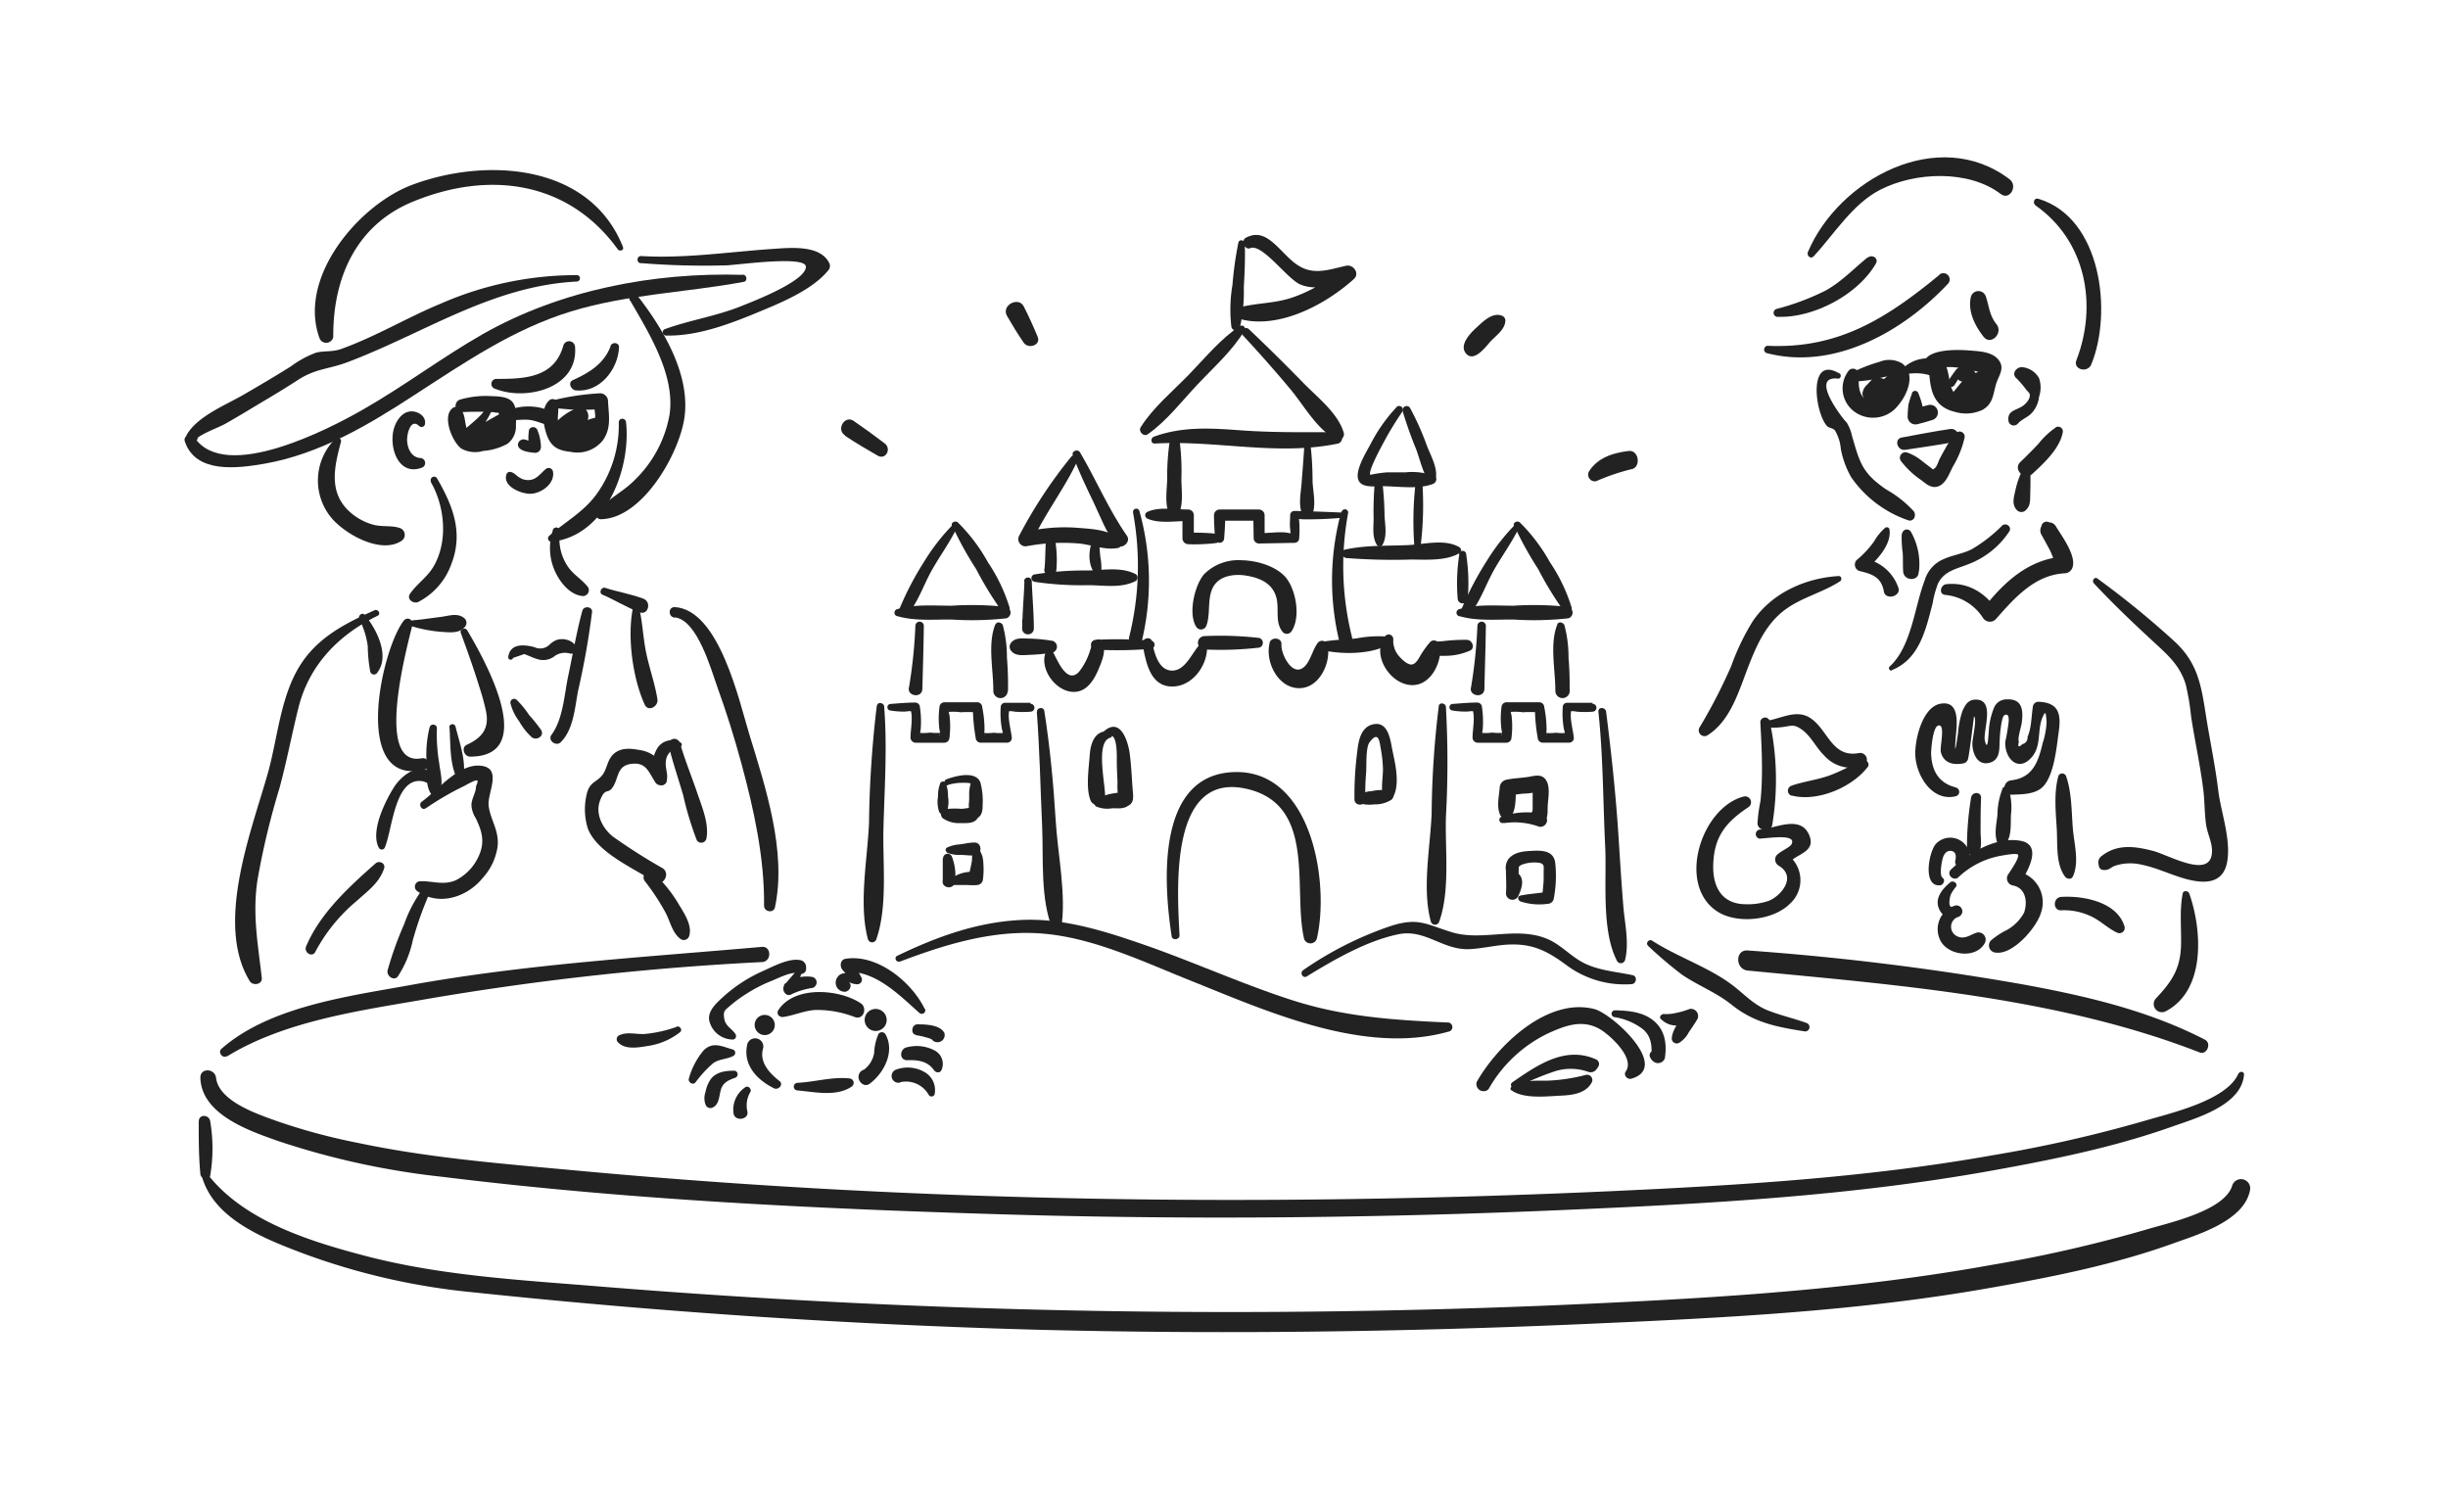 <svg id="レイヤー_4" data-name="レイヤー 4" xmlns="http://www.w3.org/2000/svg" width="340" height="210" viewBox="0 0 340 210"><defs><style>.cls-1{fill:#222;}</style></defs><title>value_img05</title><path class="cls-1" d="M28.09,163.54c1.75,5.89,8.88,8.59,14.11,10.57a93.72,93.72,0,0,0,23.48,5.36q38.68,4.08,77.62,5.18c25.57.68,51.15.35,76.7-.77,18.88-.83,37.66-1.71,56.3-5,8.63-1.51,17.34-3.24,25.6-6.22,3.43-1.23,9.82-3.12,10.61-7.4a1.28,1.28,0,0,0-2.46-.67c-1,3.59-9,5.27-11.93,6.16a193,193,0,0,1-21.51,4.92c-17,3.07-34.11,4.32-51.36,5.17a1080.38,1080.38,0,0,1-141.9-2.17c-10.92-.9-22-1.47-32.63-4.26-7.62-2-16.82-4.82-21.88-11.33-.28-.37-.88,0-.75.44Z"/><path class="cls-1" d="M310.9,149.06c-1.56,3.81-9.7,5.59-13.08,6.61a187,187,0,0,1-21.06,4.77c-17.65,3.14-35.37,4.18-53.26,5-47.94,2.16-95.89,1.54-143.68-2.9-10.09-.93-20.19-1.72-30.12-3.82a83,83,0,0,1-11.4-3.08c-2.54-.92-7.89-2.69-8.29-5.94-.16-1.36-2.23-1.44-2.18,0,.17,5.08,6.75,7.33,10.73,8.74a108.72,108.72,0,0,0,22.92,5c25.33,3.13,51.08,4.39,76.58,5.17,26.14.81,52.31.58,78.44-.54,20-.86,39.93-1.9,59.66-5.41,8.61-1.54,17.33-3.28,25.59-6.22,3.27-1.16,9.61-2.93,9.92-7.21,0-.48-.61-.48-.77-.11Z"/><path class="cls-1" d="M242.75,134.79c20.77,2,43.11,3.71,62.75,11.37,1,.4,1.71-1.27.74-1.77-8-4.13-16.82-6.14-25.63-7.74A373.35,373.35,0,0,0,242.75,132c-1.79-.14-1.76,2.62,0,2.79Z"/><path class="cls-1" d="M31.57,146.69c7.73-4.75,17.86-6.26,26.62-7.76a390.91,390.91,0,0,1,47.64-5.32c1.36-.06,1.34-2.22,0-2.11-16.34,1.44-32.7,2.38-48.87,5.31-8.42,1.53-19.49,2.94-26.19,8.84-.57.5.16,1.43.8,1Z"/><path class="cls-1" d="M85.94,58.61a16.4,16.4,0,0,1-3.07,10c-1.83,2.53-4.37,3.84-6.63,5.84a.47.47,0,0,0,.33.79c7.54-.74,11.09-10.12,10.38-16.6-.06-.63-1-.66-1,0Z"/><path class="cls-1" d="M87.53,41.75c2.65,4.58,6.25,10.35,5.47,15.8a16.71,16.71,0,0,1-4.89,9.16c-1.64,1.67-3.84,2.61-5.22,4.47a.62.62,0,0,0,.53.93C89.23,72.05,94.35,63,95.06,58c.86-6-3-12.42-6.58-17-.43-.55-1.29.16-1,.74Z"/><path class="cls-1" d="M46.59,60.93A8.12,8.12,0,0,0,46,71.88c1.86,2.27,6.89,5.14,9.77,3.23a1,1,0,0,0-.24-1.78c-1.18-.4-2.48-.12-3.72-.47a8,8,0,0,1-3.54-2.07c-2.65-2.7-1.78-6.17-.91-9.44a.44.44,0,0,0-.73-.42Z"/><path class="cls-1" d="M73.47,59.77a6.18,6.18,0,0,0,.11,2.53l.77-1A4.63,4.63,0,0,1,73,61.07a.79.79,0,0,0-1.06.61c-.07,1,1.69,1.15,2.39,1.21a.81.81,0,0,0,.8-.8,6.34,6.34,0,0,0-.54-2.47.63.63,0,0,0-1.14.15Z"/><path class="cls-1" d="M78.24,48C77,52.44,72.93,52.63,69,52.62A.7.7,0,0,0,68.79,54c4.26,1.71,11.52-.07,11.08-5.8A.83.83,0,0,0,78.24,48Z"/><path class="cls-1" d="M59,59c.26-1-.65-1.73-1.56-1.85-1.39-.19-2.31,1.07-2.69,2.24-.81,2.48.46,6.79,3.81,5.57a.69.69,0,0,0-.18-1.35C57,63.51,56.48,62,56.55,60.85c.05-.84.56-2.76,1.67-1.68A.49.49,0,0,0,59,59Z"/><path class="cls-1" d="M59.81,66.9c2,3.43,2.46,8.4.34,11.88-.87,1.43-2.27,2.33-3.2,3.68-.52.76.46,1.44,1.14,1.14a9.49,9.49,0,0,0,4.58-5.22c1.73-4.4.23-8.16-2-12a.48.48,0,0,0-.82.48Z"/><path class="cls-1" d="M84.81,48.06c-.87,2.42-3,3.73-5.23,4.72-.77.34-.28,1.38.4,1.44,3.34.31,5.86-2.91,6-6,0-.71-1-.76-1.19-.16Z"/><path class="cls-1" d="M64.12,57.24a38.57,38.57,0,0,1,4.3,0c.16,0,1.09.2.92,0s0,.47,0,.66c0,.85.16,1.58-.66,2s-3,1-3.65,0-.2-2.48-1.33-3.3a.74.74,0,0,0-.89.12c-1.41,1.16,0,4.67,1.28,5.59a4,4,0,0,0,3.05.31,8.1,8.1,0,0,0,3.36-1,3,3,0,0,0,1.16-2.45c0-1,.19-2.5-.46-3.31s-2.06-.81-3-.85a12.93,12.93,0,0,0-4.29.48.9.9,0,0,0,.24,1.76Z"/><path class="cls-1" d="M76.6,56.65c1.24.07,2.4.25,3.64.25a22.78,22.78,0,0,0,3.41-.14L82.31,56a5,5,0,0,1,.13,3.32c-.52,1.36-1.67,1.59-3,1.45s-1.71-.78-1.92-2.11c-.15-.93.19-1.84-.09-2.74a.7.7,0,0,0-1.16-.3c-1.19,1.06-.82,3.39-.34,4.75.61,1.72,1.6,2.2,3.37,2.39a4.51,4.51,0,0,0,4.44-1.62c1.21-1.7.8-3.49.71-5.43a1.11,1.11,0,0,0-1.09-1.09,34.9,34.9,0,0,0-6.89,1.06c-.57.11-.39.94.13,1Z"/><path class="cls-1" d="M70.12,58.25c1.18.27,2.44-.11,3.65.1s2.15.86,3.21.67a.63.63,0,0,0,.37-.91c-.94-2.06-6-2.14-7.42-.59a.44.44,0,0,0,.19.73Z"/><path class="cls-1" d="M70.34,65.89c-.57,1.69,2.17,2.77,3.45,2.68,1.51-.11,3.34-1.47,3-3.14a.62.62,0,0,0-.9-.36c-.75.57-1.21,1.41-2.22,1.58a2.21,2.21,0,0,1-1.52-.33c-.45-.26-.7-.66-1.22-.77a.48.48,0,0,0-.59.34Z"/><path class="cls-1" d="M103.17,38.17C90.8,37.8,77.84,40.26,67,46.43c-5.68,3.25-10.91,7.21-16.59,10.45C45.86,59.49,31.27,67.13,27,60.74c-.44-.64-1.6-.26-1.33.56,1.49,4.51,7.3,3.75,11.06,3.1,7.61-1.33,14.4-5.35,20.78-9.51,7-4.53,13.76-9.18,21.8-11.64,7.86-2.4,16-2.62,24-4.11.57-.11.41-1-.13-1Z"/><path class="cls-1" d="M86.52,34.29c-4.62-11.62-19.06-12.45-29.3-8.61-7.32,2.73-16,12.85-12.81,21.37a1,1,0,0,0,1.88-.26C46.22,38.7,49.41,31.25,57.37,28c10.57-4.35,21.57-2.86,28.43,6.62.24.34.91.15.72-.3Z"/><path class="cls-1" d="M80.06,38.21a47,47,0,0,0-18.94,4c-4.63,1.92-9,4.56-13.72,6.25-1.27.46-2.4.22-3.54.53a14.38,14.38,0,0,0-3.5,1.92c-2.11,1.32-4.25,2.58-6.4,3.83-2.54,1.49-6.46,3-8,5.6a.68.68,0,0,0,.41,1l.25.07a.67.67,0,0,0,.81-.46l.06-.19c.2-.68-.86-1.17-1.18-.5l.42-.23.3,1.14c.73-.89,3.26-1.75,4.25-2.31,1.79-1,3.56-2.1,5.33-3.15s3.25-1.95,4.86-3c2.46-1.56,4.21-1.42,6.87-2.44,10.58-4,20-10.57,31.76-11.17a.45.45,0,0,0,0-.9Z"/><path class="cls-1" d="M89,36.54a110.46,110.46,0,0,0,11.93.31c1.73-.08,11-1.39,11,.2,0,2-7.43,4.85-9.2,5.55-3.38,1.33-7,1.88-10.36,3.1a.46.46,0,0,0,.12.9c4.17.1,8.41-1.44,12.22-3,3.31-1.37,7.95-3.18,10.28-6a.94.94,0,0,0,.25-.91c-1.13-2.72-5.4-2.29-7.79-2.13-6.18.41-12.18,1.36-18.41,1-.66,0-.66,1,0,1Z"/><path class="cls-1" d="M53.42,117.76c1.08-2.4,1.36-9.85,5.22-9.27.5.07,1.14.62,1.61.09a.85.85,0,0,0-.26-1.23c-1.9-1.55-4.26.42-5.24,1.93-1.27,2-3.36,6.23-2.12,8.48a.46.46,0,0,0,.79,0Z"/><path class="cls-1" d="M59.09,112.29a40.22,40.22,0,0,1,5.4-3.14c.15-.08,1.58-.91,1.78-.76s-.16.72-.16.85c0,.88-.67,1.72-.63,2.67a3.84,3.84,0,0,0,.59,1.71c.92,1.89,1.32,3.4.36,5.4a6.91,6.91,0,0,1-3.13,3.23c-1.66.73-3.22.09-4.93.13a.76.76,0,0,0-.38,1.41c3,2.1,6.91.8,9.06-1.87a8.14,8.14,0,0,0,2.07-4.42c.2-2.22-1-3.61-1.25-5.58-.24-1.78,2.08-5.4-1.28-5.59-3-.17-5.84,3.46-8,5-.55.39,0,1.31.53.91Z"/><path class="cls-1" d="M27.6,155.75c0,2.47,0,4.86.23,7.31.08.71,1.22,1,1.37.19a22.75,22.75,0,0,0,0-7.5c-.13-1-1.6-1.06-1.59,0Z"/><path class="cls-1" d="M273.75,41.18c-.51,2,.57,4.11,1.76,5.6,1,1.26,2.77-.52,1.77-1.77s-1-2.48-1.47-3.83a1.08,1.08,0,0,0-2.06,0Z"/><path class="cls-1" d="M251.9,35.6c2.85-3.09,5.38-7.26,9.23-9.24,4.89-2.52,12.36-2.78,16.76.59,1.23.94,2.43-1.14,1.21-2.06-9.87-7.49-23.72,0-28,10.1-.21.48.36,1.07.79.61Z"/><path class="cls-1" d="M282.71,28.53c7,4.89,8.65,13.81,5.68,21.5-.51,1.3,1.56,1.83,2.07.57,2.94-7.14,1.46-20.37-7.37-23-.57-.17-.82.6-.38.91Z"/><path class="cls-1" d="M262.73,93.08c3.83-1.53,4.72-5.53,5.69-9.29a14.64,14.64,0,0,1,.73-2.71c.86-1.81,2.61-2.06,4.32-2.76a11.76,11.76,0,0,0,5.6-4.52c.41-.66-.49-1.28-1-.8a20.61,20.61,0,0,1-4.22,3.28c-1.24.63-2.63.8-3.88,1.36a4.55,4.55,0,0,0-2.64,2.93c-1.41,3.63-1.83,9.23-4.88,12-.23.2,0,.66.31.54Z"/><path class="cls-1" d="M270.16,82.62a7,7,0,0,1,5.24,3.17,1.14,1.14,0,0,0,1.77.23c2.64-3,5.42-6.17,9.58-6.4a1.18,1.18,0,0,0,1.11-.85c.52-1.65-1.54-4.38-2.32-5.67a1.12,1.12,0,0,0-1-.56c.14,0,.16,0,.06,0a.72.72,0,0,0-1.07.61c0,.11,0,.09,0-.06a1.17,1.17,0,0,0,0,1.16c.41.76.84,1.5,1.23,2.26.25.5.73,2,.84,1.64l1.12-.85c-4.73.26-8.29,3.39-11.17,7.11l1.77.23c-1.69-2.37-4-3.81-7-3.51-.77.08-1.11,1.34-.2,1.48Z"/><path class="cls-1" d="M264.13,74.16a15,15,0,0,0,.13,2.59c.07.87,0,1.75.07,2.63.1,1.37,2.25,1.38,2.14,0a2,2,0,0,0-1-1.75.52.52,0,0,0-.75.58.69.69,0,0,1-.2.63l2,.54a9.06,9.06,0,0,0-1.13-5.55.66.66,0,0,0-1.21.33Z"/><path class="cls-1" d="M261.9,73.24a6.88,6.88,0,0,0-1.59,1.92,13.67,13.67,0,0,1-2.43,2.61.93.93,0,0,0,.41,1.54c1.68.4,3,.82,3.35,2.8.2,1.34,2.53.7,2-.55a6.08,6.08,0,0,0-4.88-4l.41,1.54c1.47-1.25,3.61-3.5,3.25-5.61a.37.37,0,0,0-.53-.22Z"/><path class="cls-1" d="M285.52,59.37a11,11,0,0,0-2.41,2.27c-.81.85-1.64,1.7-2.49,2.51-1.1,1,.54,2.67,1.65,1.66,1.61-1.48,3.77-3.48,4.21-5.7a.66.66,0,0,0-1-.74Z"/><path class="cls-1" d="M281,65.07a12.15,12.15,0,0,0-1.08,3c-.22,1-.55,2,.22,2.79a.88.88,0,0,0,1.05.13c.86-.65.76-1.43.79-2.45s.05-2.13,0-3.2c0-.47-.7-.74-1-.26Z"/><path class="cls-1" d="M269.32,38.21c-7.31,6-14,10.28-23.86,9.81a.53.53,0,0,0-.14,1c9.35,2.48,18.95-2.93,25.23-9.61a.87.87,0,0,0-1.23-1.23Z"/><path class="cls-1" d="M259.4,35.74c-1.95,1.58-3.59,3.35-5.82,4.6a34.21,34.21,0,0,1-6.78,2.55A.56.56,0,0,0,247,44c4.91.15,11.07-3.09,13.54-7.4.42-.72-.5-1.31-1.09-.84Z"/><path class="cls-1" d="M290.8,81c2.61,2.79,5.37,5.43,8.16,8,2,1.86,3.79,3.33,4.62,6.08a33.17,33.17,0,0,1,.74,4.44c.53,3.44,1.29,6.85,1.71,10.31.18,1.57.15,3.18.38,4.74.19,1.31,1,2.73.78,4.09-.47,3.32-6,.07-8.17-.49-2.57-.67-5.09-1-7.27.83a1.11,1.11,0,0,0-.28,1.06l.07.32a.6.6,0,0,0,.56.43c.89.11,1-.4,1.83-.63a6.77,6.77,0,0,1,3.49-.1c2.14.43,4.12,1.43,6.22,2,2.58.69,5.18.67,5.7-2.45s-.88-6.87-1.24-9.79c-.44-3.64-1.22-7.24-1.78-10.86-.62-4-1.18-7-4.26-9.86a124.08,124.08,0,0,0-10.76-8.78c-.39-.29-.8.31-.5.64Z"/><path class="cls-1" d="M285.87,107.83c-.62,2.32-.35,4.9-.21,7.28.13,2.14-.16,4.83,1.13,6.61.25.35.89.49,1.11,0,.91-2,.19-4.44,0-6.61-.2-2.4-.14-5-.93-7.28a.58.58,0,0,0-1.11,0Z"/><path class="cls-1" d="M265.54,54.68a13,13,0,0,0-.48,1.53,16.17,16.17,0,0,0-.11,1.7,1.09,1.09,0,0,0,1.36,1c.69-.17,1.38-.36,2.05-.58a1.07,1.07,0,0,0-.56-2.07c-.69.17-1.38.37-2.06.59l1.35,1c0-.56,0-1.14-.13-1.7a12.5,12.5,0,0,0-.52-1.53.47.47,0,0,0-.9,0Z"/><path class="cls-1" d="M264.62,62.47c2.24-.34,4.49-.65,6.73-1.07,1.2-.23.67-2-.5-1.82-2.25.33-4.47.77-6.71,1.18-1.13.21-.63,1.88.48,1.71Z"/><path class="cls-1" d="M271.69,60.2a9,9,0,0,0-1.46,2c-.28.5-.56,1-.83,1.52-.18.35-.37,1.07-.67,1.29s-.11.29-.74-.19l-1.07-.82a6.6,6.6,0,0,0-2-1.14A.77.77,0,0,0,264,64a12.09,12.09,0,0,0,2.87,2.7c.74.58,1.49,1.23,2.46.79s1.42-1.75,1.89-2.67a13.69,13.69,0,0,0,1.63-4,.71.71,0,0,0-1.18-.69Z"/><path class="cls-1" d="M280.05,52.52a15.24,15.24,0,0,1,1.39,1.62c.37.46.67.51.35,1.29a2.77,2.77,0,0,1-.93,1c-1,.62-2.14.63-1.89,2.11a.75.75,0,0,0,1.25.33c.54-.63,1.29-.85,1.88-1.42a3.91,3.91,0,0,0,1.1-2.34,4,4,0,0,0,0-2.59A3,3,0,0,0,280.94,51c-.81-.12-1.64.86-.89,1.53Z"/><path class="cls-1" d="M255.47,51.87c-4.37-2.61-3.44,5.32-1.74,7.28.25.29.91.32,1.11.61a5.94,5.94,0,0,1,.83,2.59,12.68,12.68,0,0,0,1.43,3.91,15.88,15.88,0,0,0,7.94,6c.79.24,1.18-.73.74-1.28a15.52,15.52,0,0,0-3.8-3c-3.38-2.31-3.68-3.76-4.76-7.45a5.68,5.68,0,0,0-.8-1.95c.4.66-5.52-6.47-1.15-6,.42.05.52-.56.2-.75Z"/><path class="cls-1" d="M264.6,52a6.93,6.93,0,0,1,3.67.19l.62-2.23-.28-.06.82.81-.08-.34-.3,1.14c1-1.13,4.45-.16,5.77.14.33-.79.33-.78,0,0a1.58,1.58,0,0,0-.2.67c-.27,1.15.23,2.18-1.65,2.57-3.4.71-1.13-5-4.27-5.14a.82.82,0,0,0-.82.82c.14,3,.27,5.8,3.57,6.61a5.41,5.41,0,0,0,3.88-.25c1.48-.83,1.47-2.09,1.89-3.55.33-1.17,1.28-2.17.39-3.36s-2.71-1.23-4-1.34c-1.76-.15-7.11-.36-6.43,2.64a1.2,1.2,0,0,0,1.13.85l.28,0c1.28.15,1.6-2.09.31-2.27a5,5,0,0,0-4.7,1.34.42.42,0,0,0,.41.7Z"/><path class="cls-1" d="M257,53a19.88,19.88,0,0,0,3.92-.45c.47-.1,1.83-.58,2.19,0s-.42,1.68-.71,2.05c-.76,1-2.07,1.75-3.24.91s-1-2.32-1-3.53a.8.8,0,0,0-1.35-.56,4,4,0,0,0,.86,5.83,4.4,4.4,0,0,0,6-1c1.26-1.47,2.48-4.38.48-5.8a3.52,3.52,0,0,0-3.1-.2A21,21,0,0,0,256.73,52,.51.51,0,0,0,257,53Z"/><path class="cls-1" d="M260,52.7l-.79.84a1.8,1.8,0,0,0-.54,1.18l1.67.23a1.31,1.31,0,0,1,.09-.28.74.74,0,0,0-1.08-.83l-.26.15a.85.85,0,0,0,.65,1.55c.75-.16,1.19-.89,1.67-1.43a1,1,0,0,0,0-1.41,1,1,0,0,0-1.41,0Z"/><path class="cls-1" d="M271.69,51.34A18.67,18.67,0,0,0,270.53,53c-.33.6.51,1,.9.52a18.39,18.39,0,0,0,1-1.7c.3-.51-.45-.92-.78-.46Z"/><path class="cls-1" d="M273.66,51.58l-2.47,3a.63.63,0,0,0,.89.89c.52-.43,1-.9,1.51-1.34a5,5,0,0,1,1.8-1.19l-.4-1.44a4.72,4.72,0,0,0-1.6,1.18c-.52.49-1,1-1.46,1.56l2,2a13.56,13.56,0,0,1,2.2-2.28,1.33,1.33,0,0,0-.27-2.07,1.46,1.46,0,0,0-1.83.27.94.94,0,0,0,.19,1.45l-.34-.58.65-1.14a6.75,6.75,0,0,0-2.79,2.66,1.39,1.39,0,0,0,2.4,1.41c.38-.61.78-1.21,1.11-1.84a4.76,4.76,0,0,0,.72-1.87c0-.81-1-.93-1.4-.38a8.27,8.27,0,0,1-1.7,1.33,13.81,13.81,0,0,0-1.65,1.41l1,.76,2.12-3.26c.25-.38-.34-.86-.64-.49Z"/><path class="cls-1" d="M273.64,49.9a3.45,3.45,0,0,0-1.88,1.52,1.06,1.06,0,1,0,1.94.82,2.85,2.85,0,0,1,.71-1c.56-.52,0-1.6-.77-1.33Z"/><path class="cls-1" d="M260.66,52.77A10.8,10.8,0,0,0,259,54.9c-.56.92.66,1.73,1.42,1.09.59-.49,1.06-1.11,1.63-1.64l.86-.77.44-.38c.29-.18.3-.24,0-.17L263,51.55a25.53,25.53,0,0,0-2.53,2.67,1.33,1.33,0,1,0,2.09,1.62,26.94,26.94,0,0,0,1.83-3.22c.34-.73-.41-1.73-1.21-1.2A16.26,16.26,0,0,0,261.29,53c-.69.61-1.5,1.09-2.17,1.71l1.42,1.1a8.33,8.33,0,0,1,1.28-1.88.82.82,0,0,0-1.16-1.16Z"/><path class="cls-1" d="M76.79,73.64a7.82,7.82,0,0,0,.26,5.63c.68,1.55,2.12,3.4,3.93,3.51a.82.82,0,0,0,.7-1.22c-.84-1.1-2.06-1.74-2.85-2.94a6.82,6.82,0,0,1-1.07-4.71.5.5,0,0,0-1-.27Z"/><path class="cls-1" d="M59.67,101a15.73,15.73,0,0,0-.43,4.69c.06,1.42-.19,3.28.59,4.51a.65.65,0,0,0,1.1,0c.75-1.25.23-2.84.07-4.21a24,24,0,0,1-.32-4.86c0-.58-.86-.69-1-.13Z"/><path class="cls-1" d="M62.43,101c.16,2.33,0,4.9,1,7.05a.52.52,0,0,0,.94-.13c.37-2.38-.55-4.76-1.1-7a.44.44,0,0,0-.87.11Z"/><path class="cls-1" d="M92,120.56a81,81,0,0,1-6.85-4.36c-1.38-1.07-2.53-3.11-1.82-5s1.06-.87,1.72-1.8c1-1.39.48-3.3,3.12-3.35,1.66,0,2,1.32,2.86,2.62.41.65,1.67.47,1.57-.42A4.31,4.31,0,0,0,89,104.19c-1.21-.22-2.56-.43-3.62.39s-1,2.13-1.73,3.07-1.62.91-2.07,2.3a8.94,8.94,0,0,0,.06,5.1c1.29,3.4,6.45,5.55,9.25,7.41,1.18.79,2.31-1.14,1.12-1.9Z"/><path class="cls-1" d="M92.89,103.65c.57,2.29,1.34,4.54,2,6.8a44.48,44.48,0,0,0,1.89,6.24.73.73,0,0,0,1.32-.18c.42-2-.57-4.37-1.21-6.24-.8-2.36-1.74-4.67-2.45-7.06a.82.82,0,0,0-1.58.44Z"/><path class="cls-1" d="M67.44,56.77c-.89,1.47-2.59,2.32-3.61,3.71a.8.8,0,0,0,.69,1.2c1.94-.13,3.92-1.54,5.49-2.59l-.85-1.45a7.08,7.08,0,0,0-1.76,1.82.83.83,0,0,0,1.13,1.13,6.41,6.41,0,0,0,2-1.73.57.57,0,0,0-.63-.82,5.86,5.86,0,0,0-2.17,1.13l1.12,1.13A3.72,3.72,0,0,1,70,59.09a.84.84,0,0,0-.85-1.45c-.75.4-1.48.83-2.21,1.26a7.31,7.31,0,0,1-2.43,1.18l.7,1.21A26.56,26.56,0,0,1,67,59.23a12.17,12.17,0,0,0,1.2-2,.43.43,0,0,0-.74-.43Z"/><path class="cls-1" d="M78.17,60.24A6.38,6.38,0,0,1,81,58.5l-1-.26.1.13-.26-1c-.1.46-1,1.21-1.34,1.6-.44.58-.85,1.19-1.24,1.81a1,1,0,0,0,.88,1.53c1,0,2-.94,2.84-1.41a20.1,20.1,0,0,0,3.25-1.62c.6-.46,0-1.31-.57-1.36a6,6,0,0,0-2.93.84,16,16,0,0,0-1.53.81,6.32,6.32,0,0,1-1.06.71L79,61.84c.69-1.12,1.55-2,2.33-3.08a1.37,1.37,0,0,0,0-1.91,1,1,0,0,0-1-.26A8.39,8.39,0,0,0,76.9,59c-.82.82.41,2,1.27,1.27Z"/><path class="cls-1" d="M272,121.83a11.51,11.51,0,0,1,6-3c.4-.07,2.15-.4,2.29-.12.2.44-1.11,2.31-1.4,2.76a1,1,0,0,0,.61,1.49c1.84.3,2.15,2.26,1.62,3.79a6.08,6.08,0,0,1-2.34,2.38,10.93,10.93,0,0,0-2.24,1.46,1,1,0,0,0,.71,1.71c2.34.29,5.6-3.47,6.21-5.51A4.38,4.38,0,0,0,280.1,121l.6,1.48c1-1.65,3-5.18-.11-5.72-3.4-.6-7.3,1.77-9.62,4-.7.67.35,1.71,1.06,1.06Z"/><path class="cls-1" d="M270.85,122.56c-1.11.9-2.23,2.27-1.49,3.76a2,2,0,0,0,2.81.93.82.82,0,0,0-.62-1.49,3.44,3.44,0,0,0-1.9,5.12c1.24,1.87,4.82,2.23,6,.12a1,1,0,0,0-1.13-1.47c-.93.32-1.71,1-2.73.48a1.45,1.45,0,0,1,.17-2.67l-.63-1.5c-.84.56-.58-1.22-.36-1.66a6,6,0,0,1,.67-1c.36-.5-.39-1-.81-.62Z"/><path class="cls-1" d="M269.81,121.9c-.52-.3-.09-2.44.07-2.88s.49-.88,1-.85c.83,0,.84.82.67,1.42a1,1,0,0,0,1.74.73,2.73,2.73,0,0,0-4.37-3.17c-1,1-1.94,5.93.46,5.8a.59.59,0,0,0,.52-.3l.05-.12a.48.48,0,0,0-.16-.63Z"/><path class="cls-1" d="M273.76,110.79a42.32,42.32,0,0,0-.57,7.1.93.93,0,0,0,.68.89l.12,0a.75.75,0,0,0,.92-.52v-.06a.69.69,0,0,0-.47-.84h-.05a.64.64,0,0,0-.71.29v0l.77-.31-.06,0,.33,1.25c.63-.79.37-2.1.36-3,0-1.6,0-3.19.07-4.79,0-.91-1.28-.86-1.39,0Z"/><path class="cls-1" d="M278.14,109.51a10.19,10.19,0,0,0-.72,3.73c-.15,1.27-.47,2.62,0,3.83.23.54,1,.39,1.24,0,.72-1,.6-2.61.63-3.83a8.66,8.66,0,0,0-.33-3.73.5.5,0,0,0-.86,0Z"/><path class="cls-1" d="M271.66,109.36c-2.59-.64-3.39-2.58-3.45-4.75,0-.5.22-3.68,1-3.85,1.05-.24.16,3,.36,3.73.42,1.52,1.73,1.79,3.16,1.52a.84.84,0,0,0,.61-.61c.21-.82.82-5.89.82-5.89.47.21-.23,3.14-.22,3.76,0,1.29.66,3.09,2.35,2.67s1.34-2.25,1.47-3.51c0-.4.22-2.87.61-3.09.7-.38.61.57.62.82a27.1,27.1,0,0,1-.48,2.86c-.11,2.39,1.91,4.37,3.79,2,1.21-1.53.67-3.63,1.34-5.29.51-1.25.51-.63.61.55a11,11,0,0,1-.54,2.91c-.61,2.58-1.36,4.83-4.38,5.18-1.23.14-1.29,2.06,0,2s3.17,0,4.29-1c1.62-1.46,2-5.41,2.27-7.41.41-2.64.21-4.39-2.78-4.5a.78.78,0,0,0-.75.57c-.22,1.31-.2,3.09-.76,4.31a.91.91,0,0,1-.71,1c-.52.5-.68.4-.49-.3-.22-.55.32-2,.4-2.68.21-1.61.15-3.33-2.05-3.23a1.87,1.87,0,0,0-1.82,1.2,10,10,0,0,0-.71,3.26c-.06.41-.12,3-.54,1.28-.33-1.29,1.59-5.92-1.44-5.7-.94.06-1.34.81-1.68,1.57a13,13,0,0,0-.62,3.16c-.09.49-.55,3.94-.33.72.12-1.63.8-5.39-2.09-4.89-2.61.45-3.68,5.34-3.49,7.41.26,2.88,2.48,6.24,5.64,5.43a.62.62,0,0,0,0-1.19Z"/><path class="cls-1" d="M58.57,105.31c-6.68,1.27-1.93-15.8-1.28-18.57a.68.68,0,0,0-1.23-.52c-3.14,4.09-7.3,23.16,2.94,20.65,1-.25.58-1.75-.43-1.56Z"/><path class="cls-1" d="M57.29,87a19.18,19.18,0,0,0,3.9.74c1.16.07,2.54.3,3.36-.66a.85.85,0,0,0-.17-1.31c-.95-.68-2.1-.22-3.19-.09-1.26.15-2.51.36-3.78.46a.44.44,0,0,0-.12.86Z"/><path class="cls-1" d="M64,87.9c.92,2.51,1.81,5,2.61,7.6a31.92,31.92,0,0,1,.9,3.32c.47,2.39-.6,3.66-2.67,4.61-.83.38-.38,1.64.44,1.65,9.7,0,1.87-13.73-.39-17.55-.27-.46-1.09-.16-.89.37Z"/><path class="cls-1" d="M303.15,124.1c-.46,2.41-.16,4.82-.23,7.26-.11,3.22-1.31,5-3.46,7.27a1.14,1.14,0,0,0,1.38,1.79c5.55-2.94,5-11.29,3.23-16.32-.14-.41-.82-.49-.92,0Z"/><path class="cls-1" d="M286.29,126.42a8.72,8.72,0,0,1,4.34.94c1.21.61,2.17,1.59,3.39,2.15a.73.73,0,0,0,1.06-.81c-1-3.44-5.71-4.33-8.79-4.14-1.19.07-1.2,1.94,0,1.86Z"/><path class="cls-1" d="M80.88,84.82c-.82,3-1.34,6.15-2,9.24-.53,2.62-.7,5.84-2.29,8-.56.78.66,1.67,1.31,1,1.81-1.84,1.93-4.85,2.42-7.26A107.91,107.91,0,0,0,82.23,85c.08-.78-1.15-.91-1.35-.18Z"/><path class="cls-1" d="M70.9,97.68a6.89,6.89,0,0,0,1.19,2.47,9.35,9.35,0,0,0,1.73,2.21c.69.58,1.86-.15,1.32-1a22.12,22.12,0,0,0-1.66-2.07,12.92,12.92,0,0,0-1.72-2.1.52.52,0,0,0-.86.5Z"/><path class="cls-1" d="M71.26,91.37l1.57-.54.83.34a6.81,6.81,0,0,0,.89.34,2.59,2.59,0,0,0,2.57-.46,2.5,2.5,0,0,1,2.1-.27c.88.11.94-1.07.4-1.48a2.51,2.51,0,0,0-2.38-.4,3.48,3.48,0,0,0-.86.57,1.85,1.85,0,0,1-2.17.4c-1.37-.35-3.33-.57-3.61,1.32a.34.34,0,0,0,.66.18Z"/><path class="cls-1" d="M83.66,82.58c1.76.75,3.38,1.79,5.19,2.46,1.18.44,1.68-1.44.52-1.89-1.73-.66-3.56-.94-5.31-1.51-.55-.18-.94.7-.4.94Z"/><path class="cls-1" d="M88.06,83.74C87,87.86,87.79,94,89.54,97.85c.49,1.08,1.93.25,1.77-.74-.36-2.26-1.17-4.43-1.61-6.68s-.48-4.52-1.1-6.69a.28.28,0,0,0-.54,0Z"/><path class="cls-1" d="M93.71,85.74c3.16.33,5.07,7.33,5.93,9.7,1.26,3.48,2.36,7,3.34,10.61,1.73,6.4,3.21,13.09,3.14,19.75,0,.85,1.33,1.07,1.51.21,1.67-7.7-1.33-16.76-3.55-24-1.42-4.64-4.18-17.33-10.37-17.7-.95,0-.92,1.38,0,1.47Z"/><path class="cls-1" d="M52,84.76c-4.46,2-8.5,4.1-10.89,8.63-2.28,4.31-2.64,9.63-4,14.31-2.27,7.93-7.25,20.71-2.42,28.56.43.69,1.77.48,1.67-.45-.53-4.71-1.32-8.78-.6-13.59a107.5,107.5,0,0,1,3.06-12.78c1-3.69,1.7-7.41,2.62-11.11,1.47-5.93,5.55-10.16,11-12.81.52-.25.07-1-.44-.76Z"/><path class="cls-1" d="M89.59,122.41a31.48,31.48,0,0,1,2.86,4.36c.65,1.23.94,2.88,2.14,3.68a.78.78,0,0,0,1.13-.46c.47-1.52-.78-3.28-1.53-4.54a18.6,18.6,0,0,0-3.44-4.21c-.8-.74-1.81.35-1.16,1.17Z"/><path class="cls-1" d="M94.5,103.12a2.38,2.38,0,0,0-3.37,1.1c-.69,1.26-.82,3.8.44,4.72a.66.66,0,0,0,.9-.23c.48-.94-.09-1.87,0-2.87a2.15,2.15,0,0,1,1.88-2.06.36.36,0,0,0,.18-.66Z"/><path class="cls-1" d="M43.81,132.16a23.51,23.51,0,0,1,5.69-7c1.54-1.4,3.18-2.53,3.85-4.56.23-.72-.69-1.14-1.19-.69-3.69,3.26-7.67,6.88-9.64,11.51-.37.86.86,1.63,1.29.75Z"/><path class="cls-1" d="M49.91,86a11.73,11.73,0,0,1,1.17,3.74,20.48,20.48,0,0,0,.34,3.52.54.54,0,0,0,1,.13c1.78-2.36-.16-6.08-1.76-8-.36-.41-1,.12-.73.57Z"/><path class="cls-1" d="M58.81,123.33a18.46,18.46,0,0,0-2.67,5,48.87,48.87,0,0,0-2.31,6.43c-.17.76.86,1.56,1.43.84a14.65,14.65,0,0,0,2.07-5A48.2,48.2,0,0,1,59.68,124c.24-.52-.45-1.2-.87-.67Z"/><path class="cls-1" d="M244.51,116.45c.94,0,5.11-.74,4.31.8-.25.48-1.67,1-2.13,1.61a1,1,0,0,0,.36,1.37c2.61,1.57.23,4.29-1.46,4.9a8.92,8.92,0,0,1-3.08.45c-3.37,0-4.65-2.41-4.56-5.47.11-3.89,1.71-5.9,4.87-8a.82.82,0,0,0-.63-1.49c-5.89,1.49-9.41,12.31-3.62,16,2.75,1.74,7.69,1.2,10-1.08a4.41,4.41,0,0,0-.52-7l.36,1.36c1-1.33,3.88-1.51,2.87-3.92-1.22-2.89-4.81-.88-6.78-.78a.64.64,0,0,0,0,1.28Z"/><path class="cls-1" d="M244.49,100.29c.25,4.56.48,9.15-.36,13.68l2.06.28a21.52,21.52,0,0,0-.32-3.85c0-.62-1-.81-1.13-.15a22.53,22.53,0,0,0-.64,4c-.09,1.16,1.88,1.45,2.05.28a38.43,38.43,0,0,0-.37-14.42.66.66,0,0,0-1.29.18Z"/><path class="cls-1" d="M245.93,101.05a8.9,8.9,0,0,0,1.55-.07c1.33-.14,1.62-.51,2.85.4s1.86,2.38,3,3.51a5.07,5.07,0,0,0,5.27,1.53.94.94,0,0,0-.5-1.82c-3.77.63-4.23-3.4-6.78-4.95-1.76-1.07-3.7,0-5.52.37-.61.11-.43,1,.14,1Z"/><path class="cls-1" d="M248.84,110.48c3.58.93,8.42-1.13,10.59-4,.3-.4-.21-1.1-.69-.89-1.62.68-3.11,1.57-4.77,2.15s-3.46.79-5.13,1.37a.73.73,0,0,0,0,1.4Z"/><path class="cls-1" d="M255.39,80c-4.65.27-9.29,2.35-11.95,6.27a32.54,32.54,0,0,0-3,6.25,74.48,74.48,0,0,1-4.4,8.52.8.8,0,0,0,1.09,1.09c3.38-2.11,4.48-6.56,5.89-10.06,1-2.53,2.18-5.06,4.28-6.89,2.41-2.11,5.62-2.74,8.26-4.45.31-.2.21-.76-.2-.73Z"/><path class="cls-1" d="M206.74,151.26a18.9,18.9,0,0,1,8.42-7.82c2.26-1,4.57-1.9,7-.54,1.29.72,5,4,3.64,5.9-.36.51.23,1.18.79,1,5.47-1.57-2.63-9-5.14-9.66-6.52-1.69-13.48,5.05-16.36,10.13a1,1,0,0,0,1.65,1Z"/><path class="cls-1" d="M210.48,151.12a35.84,35.84,0,0,1,5.18-2.24,7.26,7.26,0,0,1,5,0,1,1,0,0,0,1.13-.46l.19-.27a.71.71,0,0,0-.25-1c-4.3-1.95-8.17.73-11.68,3.16a.44.44,0,0,0,.44.76Z"/><path class="cls-1" d="M209.93,151.42c1.67,1.2,4.73.85,6.69.75,1.64-.07,3.59-.25,4.45-1.83a.73.73,0,0,0-.81-1.06,24.61,24.61,0,0,1-5.35.8c-1.58,0-3.66-.11-5,.88a.28.28,0,0,0,0,.46Z"/><path class="cls-1" d="M224.19,141.25a8.77,8.77,0,0,1,4,1.69c1.18,1,1.25,2.32,1.18,3.78l.47-.82-.07,0a.65.65,0,0,0-.55,1,1.33,1.33,0,0,0,.62.64,1,1,0,0,0,1.39-.57c.29-1.89.06-3.8-1.45-5.12s-3.52-1.49-5.49-1.54a.48.48,0,0,0-.12.94Z"/><path class="cls-1" d="M230.73,141.56a2.91,2.91,0,0,0,2,.86,8.83,8.83,0,0,0,2.49-.46l-1.08-1.4c-.73,1-1.89,2.38-1.95,3.69a.69.69,0,0,0,1,.59,3.71,3.71,0,0,0,1.36-1.47c.42-.61.83-1.22,1.21-1.85a1,1,0,0,0-1.08-1.4,10.62,10.62,0,0,1-1.85.54,5.68,5.68,0,0,1-1.69.17c-.38-.06-.8.42-.43.73Z"/><path class="cls-1" d="M108.27,150.14c-1.41-1.1-2.87-2.66-2.27-4.6a1.14,1.14,0,0,0-2.19-.6c-.71,2.88,1.27,5,3.69,6.2.6.3,1.38-.53.77-1Z"/><path class="cls-1" d="M108.56,141.26c1.64-.17,3.08-.93,4.78-1a14.55,14.55,0,0,1,5.41,1c1.19.4,1.75-1.28.81-1.92-3-2-9.3-2.5-11.49,1a.58.58,0,0,0,.49.87Z"/><path class="cls-1" d="M122,143.62a7.31,7.31,0,0,0-.59,2.63,3.71,3.71,0,0,1-1.66,2.48l.8-.1h0a.73.73,0,0,0-.74,0,1,1,0,0,0-.55.73c-.18.79.74,1.72,1.51,1.16,2-1.47,3.57-4.48,2.21-6.89a.59.59,0,0,0-1,0Z"/><path class="cls-1" d="M121.62,143.18a1.53,1.53,0,1,0-1.53-1.53,1.54,1.54,0,0,0,1.53,1.53Z"/><path class="cls-1" d="M106.21,143.75a1.4,1.4,0,1,0-1.4-1.4,1.42,1.42,0,0,0,1.4,1.4Z"/><path class="cls-1" d="M125,150.3a3.63,3.63,0,0,1,4,1.77.45.45,0,0,0,.81-.11,2.87,2.87,0,0,0-1.28-3,4.67,4.67,0,0,0-4-.44.94.94,0,0,0,.5,1.82Z"/><path class="cls-1" d="M126,147.24c1.49-.05,2.82.1,3.74,1.41.22.31.78.42,1,0a2.09,2.09,0,0,0-.91-2.75,5.31,5.31,0,0,0-3.8-.47c-1.11.15-1.2,1.85,0,1.81Z"/><path class="cls-1" d="M127.23,143.77a9.15,9.15,0,0,1,1.36.29c.22.07.79.18.93.41a1,1,0,0,0,1.65-1c-.61-1.17-2.61-1.21-3.75-1.21-.81,0-1,1.35-.19,1.47Z"/><path class="cls-1" d="M101.74,145.74c-1.41-.39-2.72-1.14-4,.12a10.26,10.26,0,0,0-2.06,3.92c-.18.5.57,1,.92.53A16.24,16.24,0,0,1,99,147.7c.79-.64,2-.58,2.88-1.07a.49.49,0,0,0-.12-.89Z"/><path class="cls-1" d="M101.91,148.7c-1.19,0-2.51.18-3.24,1.24a4.45,4.45,0,0,0-.68,1.71,2.52,2.52,0,0,0,.06,1.89.71.71,0,0,0,.8.32c1-.34,1-1.47,1.23-2.36.24-1.08,1-1.46,2-1.81a.51.51,0,0,0-.13-1Z"/><path class="cls-1" d="M103.51,151a3.72,3.72,0,0,0-1.62,3.68c.21,1.07,2.06.85,1.93-.26a3.61,3.61,0,0,1,.38-2.73c.27-.41-.28-1-.69-.69Z"/><path class="cls-1" d="M102.21,143.69c-.57-.88-1.44-1.14-1.62-2.22s.08-1.16.84-1.81a17.45,17.45,0,0,1,2-1.49,20.46,20.46,0,0,1,3.74-1.95c.86-.34,2.72-1.31,3.62-1.06l-.69-.9,0,.14c.1,1.19,2,1.18,1.86,0l0-.14a1,1,0,0,0-.68-.89c-1.55-.4-3.75.78-5.15,1.41a20.83,20.83,0,0,0-5.83,3.79c-1,.92-2.24,2.09-1.69,3.52a3.38,3.38,0,0,0,3.17,2.28.46.46,0,0,0,.39-.68Z"/><path class="cls-1" d="M110.75,134.63c-.55.73-1.17,1.39-1.75,2.09s.16,1.88,1,1.33a10.21,10.21,0,0,1,3-.87l-1-.75a2.2,2.2,0,0,0,0,.44.46.46,0,0,0,.43.34,1,1,0,0,0,.3,0,.78.78,0,0,0,0-1.55,5.1,5.1,0,0,0-3.86,1.07l1.33,1a8.35,8.35,0,0,0,1.14-2.8.4.4,0,0,0-.72-.31Z"/><path class="cls-1" d="M128.42,140.09c-1.84-3.76-6.62-7.65-11-6.93-.74.12-.81,1.07-.4,1.54s1.07,1.2,1.59,1.81l.62-1.06c-1-.18-2.4-.74-3,.4a1.26,1.26,0,0,0,.91,1.87c.82.16,1.44-1,.6-1.44a2.41,2.41,0,0,0,1.18.4.65.65,0,0,0,.72-.94c-.39-.71-.76-1.44-1.14-2.16l-.8,1.39c4-.11,7.24,3.27,10,5.71a.49.49,0,0,0,.76-.59Z"/><path class="cls-1" d="M124.88,133.59c6.43-2.45,13.24-4.55,20.21-3.91s13.76,3.91,20.2,6.48c10.65,4.26,24.16,10.4,35.86,7.12A.64.64,0,0,0,201,142c-7.58-.34-14.51-.8-21.79-3.18-6.61-2.15-12.95-5-19.49-7.33-5.74-2-11.64-4-17.8-3.73s-11.87,2.35-17.34,5c-.42.21-.12.93.32.76Z"/><path class="cls-1" d="M163.82,129.88c-.32-6.4-1.47-22.9,9.44-20.3,9.62,2.29,6.28,13.9,7.86,20.79a.93.93,0,0,0,1.77,0c1.8-7.7-.67-23.14-11.11-23.15-11.31,0-10.17,15.52-9.05,22.81.09.63,1.13.48,1.09-.15Z"/><path class="cls-1" d="M94,142.6a18,18,0,0,1-4.51,1c-1.19.06-2.47-.36-3.55.22a.59.59,0,0,0-.12.92c1,1.08,2.84.74,4.16.52a9.43,9.43,0,0,0,4.47-1.91c.38-.29,0-.91-.45-.78Z"/><path class="cls-1" d="M181.5,135.6c3.81-2.33,8.3-4.94,12.72-5.85,3.77-.78,6.2,2.3,10,2.06,1.87-.11,3.69-.59,5.56-.64,3.24-.09,5.26,1,7.8,2.88a13.52,13.52,0,0,0,9,2.63c.69,0,.9-1.09.17-1.25-2.4-.51-5-.66-7.16-1.9-1.73-1-3-2.49-4.9-3.22-4.29-1.65-8.87.45-13.1-.86-3.54-1.09-4.62-2.08-8.46-.84A48.75,48.75,0,0,0,181,134.73c-.53.36-.05,1.21.51.87Z"/><path class="cls-1" d="M121.78,98a148.55,148.55,0,0,0-1.08,16.21c-.21,5.08-1.47,11.34-.15,16.24a.61.61,0,0,0,1.16,0c1.63-4.67.84-10.73,1-15.67.15-5.53.53-11.13.09-16.65,0-.52-.9-.73-1-.13Z"/><path class="cls-1" d="M144,98.85c.4,5.27.5,10.59.74,15.88.2,4.56-.28,10.1,1.47,14.36.2.47,1,.66,1.16,0,.78-4.82-.46-10.31-.75-15.2-.31-5.11-.79-10.13-1.58-15.18-.09-.59-1.09-.46-1,.14Z"/><path class="cls-1" d="M143.12,97.6l-3.53,0a.6.6,0,0,0-.6.59,12,12,0,0,0,.18,3.13c.38,1-.53.86.55.44a6.82,6.82,0,0,1-1.69,0,6.37,6.37,0,0,1-1.69,0c.84.28.27.79.4-.42a15.83,15.83,0,0,0-.32-3.13.69.69,0,0,0-.68-.68h-4.57a.7.7,0,0,0-.69.69,12.14,12.14,0,0,0,0,3.13c.34,1.12-.6.82.53.39a7.47,7.47,0,0,1-1.83,0,6.6,6.6,0,0,1-1.83,0c.9.33.25.82.52-.39a13.73,13.73,0,0,0-.1-3.13.66.66,0,0,0-.66-.65c-1.13,0-2.27.11-3.4.19a.46.46,0,0,0,0,.92,11,11,0,0,0,2.06.14c1.36-.19.87.19.69-.26.38,1,0,2.83,0,3.88a.73.73,0,0,0,.71.71h4a.72.72,0,0,0,.7-.7,12.59,12.59,0,0,0,0-3.13c-.36-1.16.41-.75-.54-.4a7.53,7.53,0,0,1,2.12,0,13.68,13.68,0,0,1,1.92,0s-.19-1-.23.13a26.14,26.14,0,0,0,.37,3.41.7.7,0,0,0,.67.68c1.23,0,2.47,0,3.7,0a.65.65,0,0,0,.65-.65c-.08-1-.67-3-.32-3.88-.16.4-.55,0,.77.23a12.76,12.76,0,0,0,2.14,0,.55.55,0,0,0,0-1.1Z"/><path class="cls-1" d="M145.2,90.69c-.87,2.49,1.88,5.93,4.56,5.33,1.41-.31,2.26-1.78,2.78-3s1.29-3,.38-4.07a.5.5,0,0,0-.6-.08c-.69.41-.75,1-1,1.72a9,9,0,0,1-1.45,2.7c-1.67,1.81-3-1.61-3.61-2.72a.57.57,0,0,0-1,.13Z"/><path class="cls-1" d="M158.68,89.45c.44,2.23.93,5.66,3.83,5.88s5.15-2.73,5.14-5.41a.6.6,0,0,0-1-.42c-1.12,1.15-2,3.68-3.9,3.63s-2.45-2.58-2.74-4c-.16-.86-1.48-.5-1.31.36Z"/><path class="cls-1" d="M176.34,89.31c-.68,2.67,1.26,6.49,4.38,6.25,2.65-.21,4.18-3.65,3.66-6a.79.79,0,0,0-1.3-.35c-.81,1-1.08,2.79-2.1,3.53-1.59,1.16-3.09-2-3-3.22.09-1-1.43-1.13-1.66-.23Z"/><path class="cls-1" d="M192.42,88.31c-1.88,2.3.2,6,2.8,6.7,3.07.87,5-2.57,4.82-5.2,0-.66-.93-1.21-1.45-.6a13.78,13.78,0,0,0-1.24,1.71c-.26.43-.62,1.2-1.17,1.35s-1.35-.56-1.74-1a3.29,3.29,0,0,1-.93-2.52.64.64,0,0,0-1.09-.45Z"/><path class="cls-1" d="M167.31,90.2a46.92,46.92,0,0,0,7.59-.26.7.7,0,0,0,0-1.34,46.92,46.92,0,0,0-7.59-.26.93.93,0,0,0,0,1.86Z"/><path class="cls-1" d="M152.2,90.22a54.93,54.93,0,0,0,7.59-.11.57.57,0,0,0,0-1.14,54.93,54.93,0,0,0-7.59-.11.68.68,0,0,0,0,1.36Z"/><path class="cls-1" d="M183.62,90.29c2.79.62,7.12.66,9.6-1a.46.46,0,0,0-.11-.84,15.87,15.87,0,0,0-4.71.21c-1.6.17-3.2.19-4.78.48a.57.57,0,0,0,0,1.1Z"/><path class="cls-1" d="M157.38,71.27a40.69,40.69,0,0,1-.56,17.23l1.82.24-.09-1.17c0-.57-.91-1-1.19-.32l-.45,1c-.56,1.28,1.42,2,1.69.72a35.93,35.93,0,0,0-.35-18,.45.45,0,0,0-.87.24Z"/><path class="cls-1" d="M186.31,71A36,36,0,0,0,186,89c.28,1.24,2.27.58,1.7-.72l-.45-1c-.28-.64-1.16-.25-1.2.32l-.08,1.17,1.82-.24a40.53,40.53,0,0,1-.56-17.23.45.45,0,0,0-.87-.24Z"/><path class="cls-1" d="M159.32,72c1.59.77,4,.35,5.7.35l-.79-.79,0,3.21a.83.83,0,0,0,.81.81,24.63,24.63,0,0,0,3.84-.16c.24,0,.39-.26.47-.47a.55.55,0,0,0,0-.36.69.69,0,0,0-.47-.47A27.35,27.35,0,0,0,165,74l.81.81V71.55a.79.79,0,0,0-.8-.79c-1.73,0-4.11-.42-5.7.35a.51.51,0,0,0,0,.88Z"/><path class="cls-1" d="M186.09,71.17c-2.1-.08-4.21-.18-6.31-.21a.59.59,0,0,0-.59.59c0,.62-.09,1.28,0,1.9a4.66,4.66,0,0,1,0,1.18c.12-.67.92-.24.08-.53-1.18-.4-3.09,0-4.36-.07l.73.73,0-3.21a.8.8,0,0,0-.78-.79c-1.82,0-3.65,0-5.47,0a.79.79,0,0,0-.78.78c0,1.08.07,2.14.15,3.21a.63.63,0,0,0,1.26,0c.09-1.07.15-2.13.15-3.21l-.78.78c1.82,0,3.65,0,5.47,0l-.79-.79.05,3.21a.75.75,0,0,0,.74.74l4.93-.09a.65.65,0,0,0,.65-.65,15.4,15.4,0,0,0,0-2.45c-.15-.83.13-.46-.53-.17a4.48,4.48,0,0,1,1,0,50.31,50.31,0,0,0,5.2-.19.38.38,0,0,0,0-.76Z"/><path class="cls-1" d="M127.14,86.85a68.25,68.25,0,0,1-.88,8.55h1.82l-.21-.48a.77.77,0,0,0-1.47,0l-.14.48c-.39,1.29,1.82,1.66,1.85.25.07-2.94.17-5.87.2-8.8a.59.59,0,0,0-1.17,0Z"/><path class="cls-1" d="M138.27,86.65c-1.15,2.71-.28,6.42-.31,9.3a1,1,0,0,0,2,0,2.46,2.46,0,0,0-.64-1.75.28.28,0,0,0-.5.06,4.16,4.16,0,0,1-.72,1.19L140,96a46.23,46.23,0,0,0-.15-4.71,17,17,0,0,0-.57-4.46c-.14-.37-.77-.59-1-.13Z"/><path class="cls-1" d="M124.64,85.57c2.4.7,5,.45,7.53.47a43.94,43.94,0,0,0,7.61-.17.83.83,0,0,0,0-1.58,43.94,43.94,0,0,0-7.61-.17c-2.49,0-5.13-.23-7.53.47a.51.51,0,0,0,0,1Z"/><path class="cls-1" d="M126.14,85.24c1.42-1.77,2.12-3.95,3.21-5.92S132,75.23,133,73.09a.32.32,0,0,0-.5-.38,28.39,28.39,0,0,0-4.11,5.23A42.43,42.43,0,0,0,125,84.38c-.32.67.57,1.53,1.11.86Z"/><path class="cls-1" d="M132.27,73.06a49.79,49.79,0,0,0,3.32,6,46.86,46.86,0,0,0,3.62,5.9c.41.51,1.19,0,1-.62a24,24,0,0,0-3-6.26,24.32,24.32,0,0,0-4.18-5.53c-.33-.29-1,0-.82.48Z"/><path class="cls-1" d="M130.6,108.75a4.86,4.86,0,0,0-.32,1.86,4.47,4.47,0,0,0,.13,2.06.59.59,0,0,0,1.13,0,4.47,4.47,0,0,0,.13-2.06,4.86,4.86,0,0,0-.32-1.86.43.43,0,0,0-.75,0Z"/><path class="cls-1" d="M131.68,109a7.47,7.47,0,0,1,1.68-.28c.24,0,1.47-.06,1.53.17l.06-.49a5.38,5.38,0,0,0-.34,2.11c0,.4,0,.8-.06,1.19a4,4,0,0,1,0,.6c-.07.33-.06.35,0,.06l.71-.4h-.09a.76.76,0,0,0-.73,1l0,.09a.87.87,0,0,0,.79.6c1,.11,1.27-.92,1.24-1.73a10,10,0,0,0-.31-3.28c-.69-1.65-3.47-.87-4.71-.41-.5.19-.31,1,.22.82Z"/><path class="cls-1" d="M130.88,113.59a3.91,3.91,0,0,0,2.5.72c.83,0,2,.11,2.43-.75a.82.82,0,0,0-.12-1c-.67-.6-1.37-.26-2.17-.23a10.64,10.64,0,0,0-2.33.06.7.7,0,0,0-.31,1.16Z"/><path class="cls-1" d="M130.94,119.22c0,1.07,0,2.13,0,3.2l1.68-.23-.18-.58a.67.67,0,0,0-1.27,0l-.2.58c-.38,1.11,1.52,1.53,1.68.23a7.3,7.3,0,0,0-.41-3.37.64.64,0,0,0-1.26.17Z"/><path class="cls-1" d="M131.65,118.47a4.71,4.71,0,0,0,1.75.26c.63,0,1.28.11,1.91.08,1.15,0,1.16-1.84,0-1.8-.68,0-1.37.18-2.05.26a4.84,4.84,0,0,0-1.71.43c-.36.18-.2.64.1.77Z"/><path class="cls-1" d="M135.27,117.93c0,.32-.19.61-.24.93s0,.6-.08.9a17.28,17.28,0,0,1-.44,1.89l1.49-.6a.9.9,0,0,0-1.49.6c-.3,1.29,1.77,1.8,2,.54a10.22,10.22,0,0,0,.07-2.21c0-.34-.06-.7-.12-1a5.42,5.42,0,0,0-.44-1c-.11-.29-.65-.41-.71,0Z"/><path class="cls-1" d="M132.32,122.91c.64,0,1.28,0,1.93,0s1.36.18,1.78-.36a.74.74,0,0,0,.11-.87c-.4-.75-1.4-.65-2.13-.51a4.4,4.4,0,0,0-2,.94c-.32.26,0,.74.31.75Z"/><path class="cls-1" d="M199.84,98a128.71,128.71,0,0,0-1,15c-.2,4.71-1.35,10.46-.11,15a.61.61,0,0,0,1.16,0c1.53-4.33.81-9.9.93-14.49a137.37,137.37,0,0,0,0-15.32c0-.52-.89-.74-1-.13Z"/><path class="cls-1" d="M222,98.85c.66,6.15.64,12.45.94,18.63.24,4.81-.58,11.67,1.66,16a.61.61,0,0,0,1.1-.14c.58-2.34,0-4.89-.22-7.28-.26-3.1-.45-6.21-.65-9.32-.37-6-1-11.93-1.76-17.9-.09-.67-1.14-.69-1.07,0Z"/><path class="cls-1" d="M221.18,97.6l-3.53,0a.59.59,0,0,0-.6.59,12.48,12.48,0,0,0,.17,3.13c.39,1-.52.86.56.44a6.82,6.82,0,0,1-1.69,0,6.37,6.37,0,0,1-1.69,0c.84.28.26.79.4-.42a15.83,15.83,0,0,0-.32-3.13.69.69,0,0,0-.68-.68h-4.57a.7.7,0,0,0-.69.69,12.14,12.14,0,0,0,0,3.13c.34,1.12-.6.82.53.39a7.47,7.47,0,0,1-1.83,0,6.6,6.6,0,0,1-1.83,0c.9.33.25.82.52-.39a13.73,13.73,0,0,0-.1-3.13.66.66,0,0,0-.66-.65c-1.13,0-2.27.11-3.4.19a.46.46,0,0,0,0,.92,11,11,0,0,0,2.06.14c1.36-.19.87.19.69-.26.38,1,0,2.83,0,3.88a.73.73,0,0,0,.71.71h4a.72.72,0,0,0,.7-.7,12.59,12.59,0,0,0,0-3.13c-.36-1.16.41-.75-.54-.4a7.53,7.53,0,0,1,2.12,0,13.68,13.68,0,0,1,1.92,0s-.19-1-.23.13a24.52,24.52,0,0,0,.37,3.41.7.7,0,0,0,.67.68l3.7,0a.65.65,0,0,0,.65-.65c-.08-1-.67-3-.32-3.88-.16.4-.55,0,.77.23a12.76,12.76,0,0,0,2.14,0,.55.55,0,0,0,0-1.1Z"/><path class="cls-1" d="M205.2,86.85a68.25,68.25,0,0,1-.88,8.55h1.82l-.21-.48a.77.77,0,0,0-1.47,0l-.14.48c-.39,1.29,1.82,1.66,1.85.25.06-2.94.17-5.87.2-8.8a.59.59,0,0,0-1.17,0Z"/><path class="cls-1" d="M216.33,86.65c-1.15,2.71-.29,6.42-.31,9.3a1,1,0,0,0,2,0,2.46,2.46,0,0,0-.64-1.75.28.28,0,0,0-.5.06,4.16,4.16,0,0,1-.72,1.19L218,96a46.23,46.23,0,0,0-.15-4.71,17,17,0,0,0-.57-4.46c-.14-.37-.77-.59-1-.13Z"/><path class="cls-1" d="M202.7,85.57c2.4.7,5,.45,7.53.47a43.94,43.94,0,0,0,7.61-.17.83.83,0,0,0,0-1.58,43.94,43.94,0,0,0-7.61-.17c-2.49,0-5.13-.23-7.53.47a.51.51,0,0,0,0,1Z"/><path class="cls-1" d="M204.2,85.24c1.41-1.77,2.12-3.95,3.21-5.92s2.66-4.09,3.66-6.23a.31.31,0,0,0-.49-.38,28.39,28.39,0,0,0-4.11,5.23,43.4,43.4,0,0,0-3.39,6.44c-.32.67.58,1.53,1.12.86Z"/><path class="cls-1" d="M210.33,73.06a49.79,49.79,0,0,0,3.32,6,46.86,46.86,0,0,0,3.62,5.9c.41.51,1.19,0,1-.62a23.68,23.68,0,0,0-3-6.26,24.61,24.61,0,0,0-4.18-5.53c-.33-.29-1,0-.82.48Z"/><path class="cls-1" d="M146.19,89a24.19,24.19,0,0,0-3.07-.31c-.89,0-2.06-.23-2.67.55a.87.87,0,0,0,0,1.16c.61.78,1.78.57,2.67.54a24.19,24.19,0,0,0,3.07-.31.85.85,0,0,0,0-1.63Z"/><path class="cls-1" d="M154.19,101.59c-2.07-.3-2.72,1.53-2.84,3.29s-.57,4.61.12,6.29a1,1,0,1,0,1.89-.79l-.16-.41a.76.76,0,0,0-1.45,0l-.18.41,1.9.79c.27-1.54-1.49-8.08.72-8.71.39-.11.46-.8,0-.87Z"/><path class="cls-1" d="M153.93,102.28c1.31-.81,1.18,2.91,1.18,3.35,0,1,.06,2,.1,3a12.2,12.2,0,0,0,.14,2.42l.24-.46a.54.54,0,0,0-.15.22c0,.13-.05.39,0,.55a.86.86,0,0,0,1.06.6c1.12-.34.88-1.44.81-2.38-.12-1.63-.19-3.27-.4-4.89s-1.23-5.12-3.52-3.18c-.4.34.12,1,.56.73Z"/><path class="cls-1" d="M152.24,112a4,4,0,0,0,2.26.25c.77,0,1.73.14,2.3-.48a.8.8,0,0,0,.12-1c-.49-.88-1.56-.72-2.42-.56a5.08,5.08,0,0,0-2.36,1,.5.5,0,0,0,.1.78Z"/><path class="cls-1" d="M198.22,90.26c.47.89,1.7.83,2.58.82a8.59,8.59,0,0,0,3.36-.72c.78-.34.33-1.48-.41-1.5a24.84,24.84,0,0,0-3.34.18c-.83.08-1.68,0-2.19.75a.49.49,0,0,0,0,.47Z"/><path class="cls-1" d="M209,114.3a9.89,9.89,0,0,1,4.76.51.93.93,0,0,0,1-1.35l-.34-.63-1.63,1,.09.12a1,1,0,0,0,1.07.44c1-.16,1-1.29,1-2.11,0-1.1.4-2.72-.11-3.74s-1.39-.87-2.26-.7c-1.14.22-2.31.21-3.45.47a1.17,1.17,0,0,0-.84,1.1c-.09,1.11-.42,2.54,0,3.6a.93.93,0,0,0,1.69.22c.62-1.06.51-2.61.58-3.82l-.84,1.1a14.37,14.37,0,0,1,1.84-.29c.24,0,1.63-.07,1.75-.3l-.44-.47c0,.2,0,.4,0,.6l0,1,0,1.21c0,.15-.1,1,.07.68l.57-.44-.17,0,.92.25-.1-.12c-.68-.83-2,.24-1.48,1.14l.38.61,1-1.35a10.07,10.07,0,0,0-5.49.39.45.45,0,0,0,.24.87Z"/><path class="cls-1" d="M189.63,111a32.24,32.24,0,0,1,.11-3.68c.07-.91-.07-3.46.45-4.19,1.31-1.84,1.44.07,1.56.71a19.32,19.32,0,0,1,.33,2.93c0,1.3-.3,2.61,0,3.87a.74.74,0,0,0,1.34.18c1.05-1.76.41-4.56,0-6.47-.28-1.35-.52-4-2.43-3.8s-2.3,2.21-2.46,3.66a46.72,46.72,0,0,0-.41,6.79c0,1,1.54,1,1.5,0Z"/><path class="cls-1" d="M188.62,111.49a4.72,4.72,0,0,0,2.21.22,4.2,4.2,0,0,0,2.33-.59.74.74,0,0,0-.37-1.37,7.37,7.37,0,0,0-2.34.13,2.93,2.93,0,0,0-1.93.8.51.51,0,0,0,.1.81Z"/><path class="cls-1" d="M162.52,60.87a33.86,33.86,0,0,0-.41,5.7c-.05,1.69-.39,3.51.37,5.06a.66.66,0,0,0,1.13,0c.8-1.53.49-3.38.47-5.06a32.86,32.86,0,0,0-.29-5.7.66.66,0,0,0-1.27,0Z"/><path class="cls-1" d="M181.19,61.21c-.1,2-.27,4-.42,5.95-.1,1.38-.53,3.23.24,4.47a.66.66,0,0,0,1.13,0c.77-1.26.19-3.44.16-4.84a44.89,44.89,0,0,0-.36-5.68c-.07-.45-.73-.31-.75.1Z"/><path class="cls-1" d="M160.38,61.6c8.56-.5,17,1.76,25.47,0a.81.81,0,0,0-.21-1.58c-4.51,0-9,.07-13.48-.27-4.11-.3-8-.53-11.9.9-.48.17-.45,1,.12.94Z"/><path class="cls-1" d="M172.59,46.54q3.47,3.72,6.73,7.63c1.79,2.17,3.68,5.56,6.22,6.81a.76.76,0,0,0,1.1-.85c-.77-2.72-3.66-4.94-5.6-6.93q-3.73-3.83-7.61-7.51a.6.6,0,0,0-.84.85Z"/><path class="cls-1" d="M172.29,45.22c-2.72,1.78-4.9,4.47-7.15,6.79s-5,4.59-6.71,7.32c-.36.57.37,1.36.95,1,2.66-1.85,4.8-4.67,7-7s4.83-4.66,6.48-7.45c.22-.37-.22-.85-.59-.6Z"/><path class="cls-1" d="M172,33.69a47.87,47.87,0,0,0-.82,5.85,20.43,20.43,0,0,0-.15,5.89.62.62,0,0,0,1.19,0,21.55,21.55,0,0,0,.53-5.45c.11-2.06.22-4.11.13-6.17,0-.48-.77-.63-.88-.12Z"/><path class="cls-1" d="M173.63,34.46c1.71-.68,5.16,4.32,7,5.06,2.19.91,4.72,0,6.91-.47l-1.08-1.86a20,20,0,0,1-7.06,4.16c-2.25.75-4.54.72-6.81,1.23a1,1,0,0,0,0,1.82c5.35,1.2,11.6-2.18,15.44-5.64.87-.78-.06-2.08-1.08-1.85-1.71.37-3.46,1-5.18.59-2-.48-3.21-2.25-4.69-3.57-1.26-1.14-2.42-1.73-4-.94-.81.39-.23,1.81.62,1.47Z"/><path class="cls-1" d="M148.78,63.43a65.39,65.39,0,0,0-7.22,10.95,1,1,0,0,0,1.12,1.46,27.47,27.47,0,0,1,7.07-.37c1.87.16,3.73,1,5.58.62a.65.65,0,0,0,.28-1.07c-1.44-1.47-3.88-1.55-5.86-1.71a23.62,23.62,0,0,0-7.59.62l1.11,1.45c1.77-3.93,4.5-7.4,6.34-11.3.24-.51-.41-1.14-.83-.65Z"/><path class="cls-1" d="M149,63.24c.83,2.24,1.86,4.4,2.9,6.55.91,1.89,1.73,4.19,3.07,5.82.71.85,2.19-.28,1.55-1.2-2.53-3.61-4.28-7.8-6.52-11.59-.3-.52-1.22-.18-1,.42Z"/><path class="cls-1" d="M145.25,75.35c-.09,1.27-.05,2.53-.2,3.79l1.42-.58a1.92,1.92,0,0,0-.5-.36.49.49,0,0,0-.66.17,2.21,2.21,0,0,0-.23.55c-.32,1.14,1.57,1.46,1.64.22a16.49,16.49,0,0,0-.15-4c-.15-.78-1.27-.54-1.32.18Z"/><path class="cls-1" d="M142.28,80.77c-.07,2.21-.31,4.42-.28,6.64l1.52-.41c-.23-.32-.46-.63-.67-1s-.93-.26-.89.24,0,.75,0,1.13a.82.82,0,0,0,1.63,0c0-2.22-.21-4.43-.29-6.64a.53.53,0,0,0-1.06,0Z"/><path class="cls-1" d="M143.66,80.8a44.31,44.31,0,0,0,7.46.47c2.2,0,4.56.46,6.57-.56a.56.56,0,0,0,0-1c-2-1-4.37-.54-6.57-.48a43.28,43.28,0,0,0-7.46.55.51.51,0,0,0,0,1Z"/><path class="cls-1" d="M151.79,75c-.66,1.36-.72,3.56.36,4.72a.49.49,0,0,0,.8-.21,8,8,0,0,0-.13-2.19c-.08-.74-.08-1.47-.21-2.21a.45.45,0,0,0-.82-.11Z"/><path class="cls-1" d="M194,56.51a22.39,22.39,0,0,0-3.6,5.08c-.62,1.17-2.07,3.46-1.8,4.84s2.21,1.11,3.33,1.09c2.16,0,5.11.49,7.13-.33.42-.18.64-.83.14-1.08a8.59,8.59,0,0,0-4-.51c-.85,0-1.71,0-2.57,0a17.85,17.85,0,0,0-2.3.34c-.41-.44,1.76-4.34,2-4.79.74-1.38,1.59-2.72,2.45-4a.52.52,0,0,0-.81-.63Z"/><path class="cls-1" d="M194.8,57.06a55.79,55.79,0,0,0,1.88,5.31c.54,1.43.91,3.25,1.79,4.49a.48.48,0,0,0,.87-.11c.49-1.54-.58-3.36-1.14-4.8a38,38,0,0,0-2.38-5.33.56.56,0,0,0-1,.44Z"/><path class="cls-1" d="M190.93,67.16a44.82,44.82,0,0,0-.15,4.78c0,1.25-.23,2.64.45,3.73a.46.46,0,0,0,.78,0c.68-1.2.36-2.72.29-4A44.08,44.08,0,0,0,192,67c-.1-.63-1-.39-1,.14Z"/><path class="cls-1" d="M196.62,67a46.16,46.16,0,0,0-.18,8.87c.05.44.76.65.85.12a46.55,46.55,0,0,0,.26-9,.47.47,0,0,0-.93,0Z"/><path class="cls-1" d="M187,77.5a83.45,83.45,0,0,0,8.95.21c2.11,0,4.91.22,6.76-.9a.47.47,0,0,0,0-.8c-2-1.23-5-.39-7.29-.3-2.86.11-5.78,0-8.58.61-.71.16-.48,1.11.16,1.18Z"/><path class="cls-1" d="M211.11,125.17a8.41,8.41,0,0,0,3.86.35.87.87,0,0,0,.81-.62,16.85,16.85,0,0,0,.22-5.11c-.24-1.64-1.78-1.7-3.17-1.63-1.2.06-2.49.15-3.31,1.12a2.16,2.16,0,0,0-.36,1.64c0,1.06.09,2.12,0,3.18a.9.9,0,0,0,1.66.44c.49-1,1-2.39.06-3.23a.69.69,0,0,0-1.07.14c-.5.69-.32,1.61-.62,2.41l1.75.24c-.09-1.36,0-2.73,0-4.09l-.26.63a3.06,3.06,0,0,1,.6-.52,4.89,4.89,0,0,1,2.57-.28c.66.15.56.53.55,1.09s0,.84,0,1.26c-.05.83-.14,1.66-.23,2.49l.62-.81c-1.21.2-2.43.26-3.64.51-.43.08-.34.66,0,.79Z"/><path class="cls-1" d="M202.68,77a26,26,0,0,0-.21,6.3.72.72,0,0,0,1.37,0,26,26,0,0,0-.2-6.3.48.48,0,0,0-1,0Z"/><path class="cls-1" d="M228.9,131.36a57.6,57.6,0,0,0,4.71,4c2.29,1.55,4.73,2.45,6.9,4.18,3.05,2.45,6.18,3.08,10.05,3.68a.6.6,0,0,0,.32-1.16c-1.68-.61-3.41-1-5.09-1.64-2.27-.82-3.55-2.43-5.42-3.79-3.29-2.4-7.46-3.77-10.92-6-.43-.27-.95.37-.55.71Z"/><path class="cls-1" d="M167.55,86.9c.66-1.76,0-4.06,1.13-5.67.9-1.28,2.76-1.52,4.19-1.32,1.95.28,3.8,1,4.38,3,.46,1.58-.2,3.39.82,4.75a.78.78,0,0,0,1.32,0c1.24-1.88.65-5.42-.6-7.19s-4.13-2.62-6.27-2.66a6.74,6.74,0,0,0-5.29,1.94c-1.31,1.53-2.25,5.49-1.08,7.31a.78.78,0,0,0,1.4-.18Z"/><path class="cls-1" d="M110.78,151.44c2.37.2,5.37.91,7.5-.53a.62.62,0,0,0-.31-1.14c-2.33-.26-4.85.5-7.19.61a.53.53,0,0,0,0,1.06Z"/><path class="cls-1" d="M117.35,60.51c1.5,1,3,1.88,4.55,2.77,1.12.64,1.94-.94,1-1.68-1.42-1.09-2.86-2.13-4.33-3.14-1.25-.87-2.49,1.22-1.2,2Z"/><path class="cls-1" d="M139.87,43.89c.73,1.27,1.48,2.49,2.31,3.7.63.93,2.43.37,1.94-.82-.6-1.44-1.23-2.84-1.94-4.23s-3.17-.16-2.31,1.35Z"/><path class="cls-1" d="M208.56,43.83c-1.32-.46-2.55.8-3.46,1.63s-2.49,2.46-1.48,3.64,2.49-.62,3.15-1.4c.82-1,2.27-1.83,2.31-3.19a.72.72,0,0,0-.52-.68Z"/><path class="cls-1" d="M226.24,62.63c-2.19.26-4.33.91-5.56,2.86a.93.93,0,0,0,1,1.34,29.74,29.74,0,0,1,4.87-1.66c1.42-.22,1.1-2.71-.35-2.54Z"/></svg>